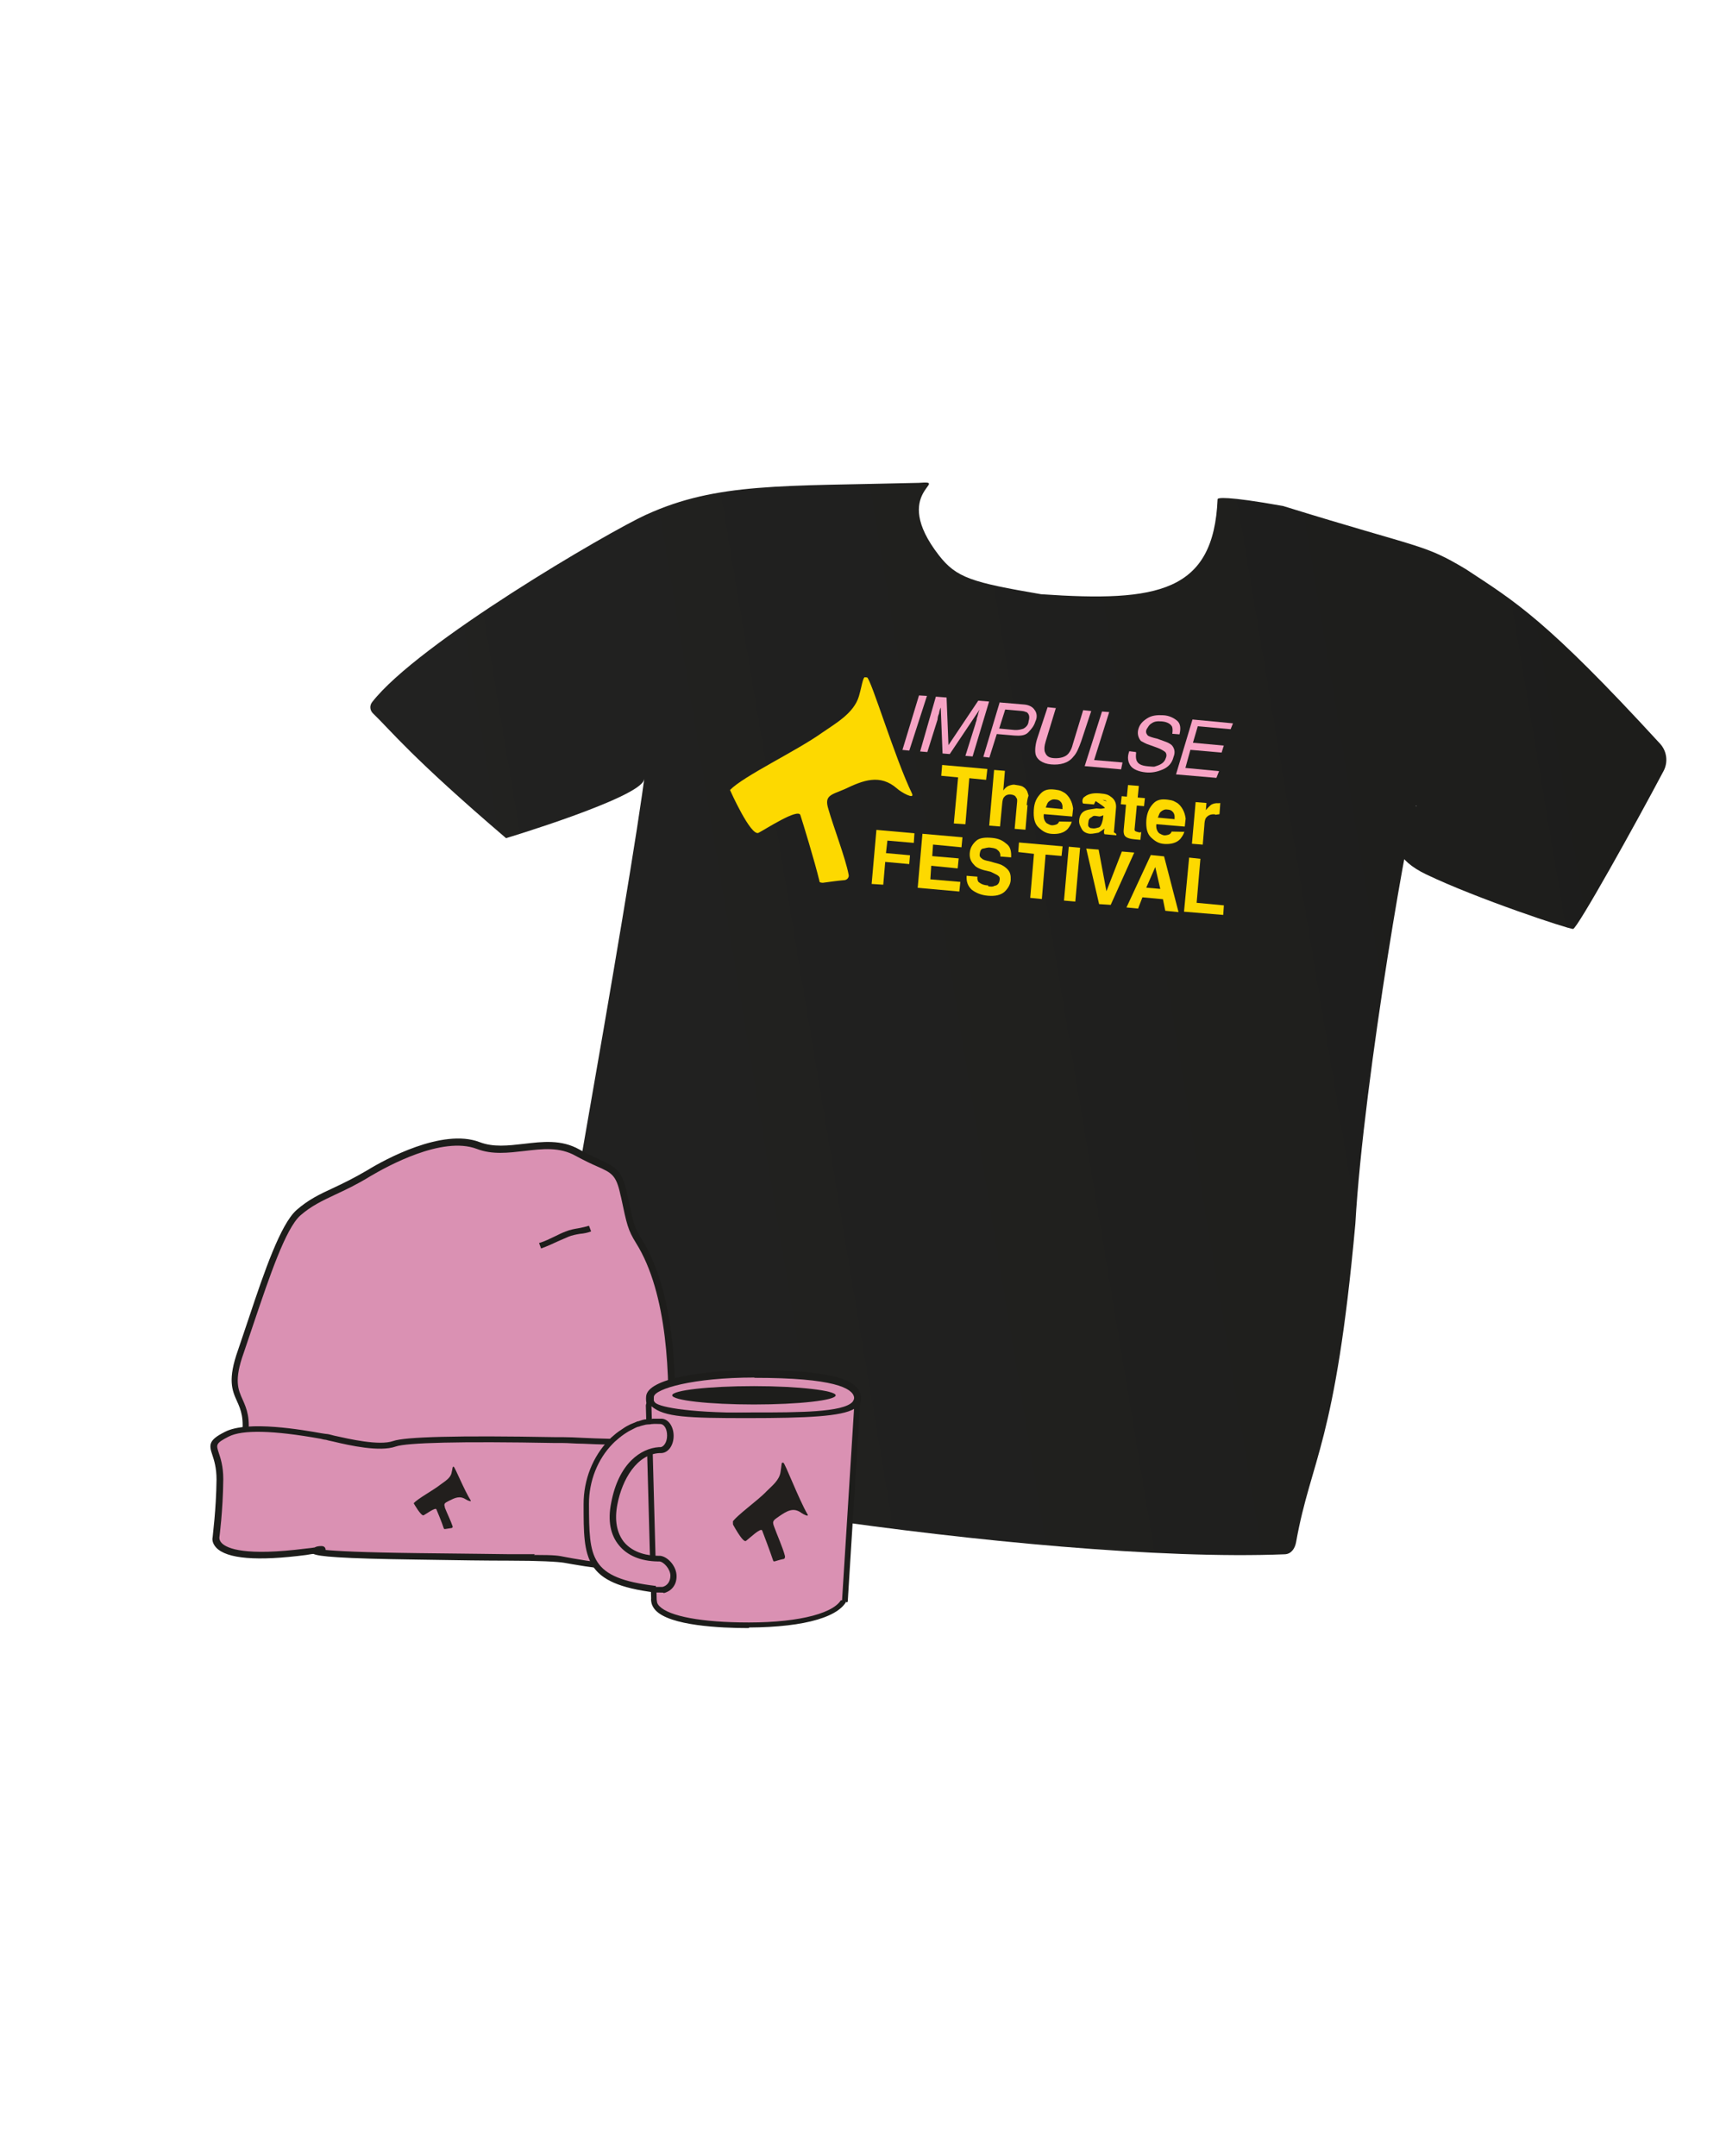 <?xml version="1.0" encoding="UTF-8"?>
<svg id="Ebene_1" data-name="Ebene 1" xmlns="http://www.w3.org/2000/svg" xmlns:xlink="http://www.w3.org/1999/xlink" viewBox="0 0 411.8 514.4">
  <defs>
    <style>
      .cls-1 {
        fill: none;
      }

      .cls-2 {
        fill: url(#Unbenannter_Verlauf_2);
      }

      .cls-3 {
        fill: #da91b3;
      }

      .cls-4 {
        fill: #1d1d1b;
      }

      .cls-5 {
        clip-path: url(#clippath-1);
      }

      .cls-6 {
        clip-path: url(#clippath-3);
      }

      .cls-7 {
        clip-path: url(#clippath-4);
      }

      .cls-8 {
        clip-path: url(#clippath-2);
      }

      .cls-9 {
        clip-path: url(#clippath-6);
      }

      .cls-10 {
        clip-path: url(#clippath-5);
      }

      .cls-11 {
        fill: #221f1d;
      }

      .cls-12 {
        fill: #f7a4c5;
      }

      .cls-13 {
        clip-path: url(#clippath);
      }

      .cls-14 {
        fill: #fdd900;
      }
    </style>
    <linearGradient id="Unbenannter_Verlauf_2" data-name="Unbenannter Verlauf 2" x1="101.06" y1="243.37" x2="404.11" y2="243.37" gradientTransform="translate(-35.05 43.12) rotate(-9.45)" gradientUnits="userSpaceOnUse">
      <stop offset="0" stop-color="#222221"/>
      <stop offset="1" stop-color="#1d1d1b"/>
    </linearGradient>
    <clipPath id="clippath">
      <rect class="cls-1" x="209.13" y="129.39" width="50" height="119.54" transform="translate(24.98 405.62) rotate(-84.92)"/>
    </clipPath>
    <clipPath id="clippath-1">
      <rect class="cls-1" x="209.13" y="129.39" width="50" height="119.54" transform="translate(24.98 405.62) rotate(-84.92)"/>
    </clipPath>
    <clipPath id="clippath-2">
      <rect class="cls-1" x="209.13" y="129.39" width="50" height="119.54" transform="translate(24.98 405.62) rotate(-84.92)"/>
    </clipPath>
    <clipPath id="clippath-3">
      <rect class="cls-1" x="209.13" y="129.39" width="50" height="119.54" transform="translate(24.98 405.62) rotate(-84.92)"/>
    </clipPath>
    <clipPath id="clippath-4">
      <rect class="cls-1" x="209.13" y="129.39" width="50" height="119.54" transform="translate(24.98 405.62) rotate(-84.92)"/>
    </clipPath>
    <clipPath id="clippath-5">
      <rect class="cls-1" x="139.25" y="326.84" width="66.28" height="61.62"/>
    </clipPath>
    <clipPath id="clippath-6">
      <polygon class="cls-1" points="175.07 372.84 193.09 372.28 192.59 348.82 174.58 349.38 175.07 372.84"/>
    </clipPath>
  </defs>
  <g id="Ebene_3" data-name="Ebene 3">
    <g id="Ebene_1-2" data-name="Ebene 1-2">
      <path class="cls-2" d="M154.19,122.79c-9.05,4.14-54.52,30.68-65.42,44.76-.62.8-.53,1.94.2,2.64,4.29,4.13,9.16,10.47,31.76,29.79.03.02,31.48-9.5,32.88-13.82,6.41-19.79,1.78-14.04.45-3.05-3.42,28.27-26.79,156.65-27.75,163.45s121.12,26.69,180.23,24.29c1.54-.06,2.42-1.38,2.69-2.9,3.62-20.14,9.36-23.12,14.14-75.98,1.94-34.6,13.8-102.31,14.58-99.69-.67.11-12.01,9.46,2.26,16.32,12.09,5.82,34.01,13.07,35.1,13.05.98-.02,14.91-25.04,21.6-37.7,1.12-2.13.78-4.73-.84-6.5-27.25-29.69-34.5-33.86-46.34-41.65-10.25-6.13-10.13-4.7-43.61-15.07-13.77-2.46-15.6-1.95-15.62-1.63-.94,22.18-14.19,24.62-42.11,22.68-16.5-2.82-20.19-3.9-24.37-9.27-11.9-15.32,3.12-17.88-4.82-17.3-32.47.83-48.16-.12-65.01,7.59Z"/>
      <g>
        <g class="cls-13">
          <path class="cls-14" d="M174.18,188.52s4.94,11.11,6.8,10.19c1.76-.91,9.46-5.94,9.98-4.22.65,1.99,3.44,11.13,4.54,15.69-.04.38.34.42.82.45,1.76-.24,3.43-.48,5.2-.63.65-.09,1.13-.72.94-1.36-.73-3.86-3.68-11.57-4.81-15.56-1.02-3.26.48-3.37,3.86-4.78,4.42-2.12,8.45-3.72,12.53-.14.97.9,4.25,2.71,3.56,1.2-4.11-8.49-9.73-27.24-10.75-27.76s-.97,1.17-1.92,4.51c-1.22,4.13-5.69,6.55-8.88,8.78-6.1,4.34-18.58,10.23-21.89,13.61"/>
        </g>
        <polygon class="cls-12" points="219.26 165.93 221.16 166.04 216.94 179.09 215.31 178.93 219.26 165.93"/>
        <g class="cls-5">
          <g>
            <path class="cls-12" d="M223.26,166.22l2.58.21.45,11.36,7.11-10.61,2.58.21-3.93,13.1-1.72-.14,2.42-7.7c-.03-.19.29-.61.3-1.27.29-.61.3-1.27.66-2.07l-7.11,10.61-1.72-.14-.45-11.36.05.37c-.16.21-.36.8-.45,1.48-.29.61-.32,1.08-.36,1.47l-2.42,7.7-1.72-.14,3.75-13.07h0Z"/>
            <path class="cls-12" d="M244.82,169.92c-.41-.23-.79-.27-1.65-.34l-3.34-.29-1.44,4.54,3.63.34c.86.07,1.49-.11,2.13-.3.7-.38,1.19-.92,1.26-1.78.32-1.08.14-1.72-.49-2.2M238.46,167.6l5.92.5c1.24.11,2.07.66,2.44,1.26.57.68.72,1.79.2,2.8-.32,1.08-.97,1.83-1.71,2.6s-1.96.84-3.29.74l-4.2-.36-1.77,5.62-1.44-.18,3.93-13.1h0l-.08.11Z"/>
            <path class="cls-12" d="M251.94,168.84l-2.46,8.08c-.32,1.08-.34,1.65-.25,2.3.34,1.09.88,1.58,2.21,1.67s2.8-.2,3.52-1.15c.48-.63.77-1.24,1.01-2.22l2.46-8.08,1.92.21-2.39,7.22c-.61,1.69-1.11,2.89-1.85,3.65-1.2,1.58-3.21,2.05-5.31,1.87s-3.56-1.2-3.77-2.68c-.12-.83-.02-2.17.52-3.75l2.39-7.22,1.92.21.08-.11Z"/>
          </g>
        </g>
        <polygon class="cls-12" points="262.92 169.77 264.64 169.9 261.04 181.35 267.82 181.92 267.48 183.57 258.79 182.8 262.92 169.77"/>
        <g class="cls-8">
          <path class="cls-12" d="M271.07,179.48c-.07.86-.11,1.24.07,1.88.31.9,1.13,1.35,2.85,1.49s1.24.11,1.88-.07c1.09-.34,1.96-.84,2.28-1.92.29-.61.11-1.24-.21-1.48s-1.04-.7-1.83-.97l-1.69-.61c-1.08-.32-1.81-.79-2.22-1.01-.57-.68-.88-1.58-.65-2.65.3-1.27,1.04-2.03,2.16-2.75s2.44-.81,3.86-.73,2.55.68,3.3,1.33.91,1.76.54,3.23l-1.72-.14c.1-.67.11-1.24-.05-1.69-.38-.7-1.2-1.15-2.44-1.26s-1.88.07-2.39.43c-.7.38-.9.97-1.22,1.4-.29.61-.14,1.06.21,1.48.22.25,1.02.52,2.28.81l1.69.61c.79.27,1.4.56,1.83.97.57.68.88,1.58.39,2.78-.36,1.47-1.26,2.44-2.6,3s-2.62.84-4.15.67-2.93-.72-3.52-1.59-.84-1.96-.29-3.45l1.44.18.2.07Z"/>
        </g>
        <polygon class="cls-12" points="284.51 171.67 294.17 172.59 293.61 173.99 285.77 173.29 284.62 177.22 291.98 177.9 291.46 179.57 284.01 178.91 282.82 183.23 290.85 184 290.22 185.6 280.58 184.77 284.51 171.67"/>
        <polygon class="cls-14" points="235.57 183.48 235.27 186.07 231.26 185.68 230.33 196.66 227.57 196.48 228.59 185.49 224.57 185.1 224.78 182.52 235.57 183.48"/>
        <g class="cls-6">
          <g>
            <path class="cls-14" d="M245.16,192.05l-.5,5.92-2.58-.21.56-6.12c.04-.38.14-1.06-.18-1.3-.16-.45-.57-.68-1.24-.77s-1.3.18-1.54.5c-.42.34-.52,1.02-.59,1.87l-.5,5.26-2.58-.21,1.17-13.28,2.58.21-.39,4.68c.48-.63.9-.97,1.35-1.13s1.09-.34,1.48-.21c.67.1,1.06.14,1.65.34.41.23.82.45,1.2,1.15.16.45.31.9.34,1.09-.27.79-.36,1.47-.43,2.32"/>
            <path class="cls-14" d="M253.48,192.78c.1-.67-.18-1.3-.5-1.54-.34-.42-.82-.45-1.2-.49-.67-.1-1.11.15-1.54.5s-.45.82-.75,1.42l4.02.38-.03-.19v-.09ZM255.71,195.96c-.1.67-.49,1.2-.97,1.83-.9.97-2.28,1.26-3.71,1.18s-2.26-.63-3.23-1.53-1.26-2.28-1.15-4.18c.11-1.9.72-2.93,1.63-3.91s2.01-1.13,3.45-.95,1.47.36,2.07.66,1.17.97,1.55,1.67c.38.7.56,1.34.68,2.17l-.21,1.92-6.78-.57c-.14,1.06.24,1.76.68,2.17.41.23.82.45,1.2.49s1.11-.15,1.28-.27.42-.34.48-.63l2.93.06h0l.08-.11Z"/>
            <path class="cls-14" d="M259.87,197.37c.22.25.41.23.79.27.67.1,1.11-.15,1.48-.21s.74-.76.97-1.83l.14-1.06c-.19.03-.45.16-.45.16-.19.03-.45.16-.65.09l-.67-.1c-.67-.1-.83.12-1.09.34-.45.16-.68.57-.7,1.04-.1.67-.14,1.06.18,1.3M258.6,190.28c.74-.76,2.01-1.13,3.73-.99s2.13.36,2.86.92,1.13,1.35,1.09,2.4l-.47,5.44c-.04.38-.1.67.09.65s.22.25.41.23l.05.37c-.09.01-2.87-.26-2.87-.26-.03-.19-.16-.45-.09-.65l.1-.67c-.42.34-.86.59-1.38.95-.65.09-1.28.27-1.94.27s-1.65-.34-2.03-1.04-.75-1.31-.68-2.17c.11-1.24.66-2.07,1.74-2.41.45-.16,1.28-.27,2.39-.43l.86.07c.38.04.83-.12,1.11-.15.45-.16-3.85-2.58-3.81-2.96s4.46,1.55,4.24,1.3-.61-.29-1.27-.3-1.11.15-1.28.27-.23.41-.45.82l-2.58-.21c-.34-.42-.18-1.3.34-1.65"/>
            <path class="cls-14" d="M272.29,198.47l-.21,1.92-1.24-.11c-1.24-.11-2.13-.36-2.48-.88-.22-.25-.31-.9-.27-1.28l.56-6.12-1.24-.11.21-1.92,1.24.11.27-2.77,2.58.21-.27,2.77,1.72.14-.21,1.92-1.72-.14-.5,5.26c-.04.38-.1.67.12.83,0,0,.41.23,1.08.32l.19-.03.26-.13"/>
            <path class="cls-14" d="M280.23,195.19c.1-.67-.18-1.3-.5-1.54-.34-.42-.82-.45-1.2-.49-.67-.1-1.11.15-1.54.5s-.45.82-.75,1.42l4.02.38-.03-.19v-.09ZM282.56,198.36c-.1.67-.49,1.2-.97,1.83-.9.97-2.28,1.26-3.71,1.18s-2.26-.63-3.23-1.53-1.26-2.28-1.15-4.18c.14-1.72.72-2.93,1.63-3.91s2.01-1.13,3.45-.95,1.47.36,2.07.66,1.17.97,1.55,1.67.56,1.34.68,2.17l-.21,1.92-6.78-.57c-.14,1.06.24,1.76.68,2.17.41.23.82.45,1.2.49s1.11-.15,1.28-.27.42-.34.48-.63l2.93.06h0l.08-.11Z"/>
            <path class="cls-14" d="M289.93,194.32c-1.06-.14-1.76.24-2.24.88-.23.41-.32,1.08-.34,1.65l-.39,4.68-2.58-.21.88-9.94,2.58.21-.14,1.72c.48-.63.9-.97,1.15-1.2.42-.34,1.15-.54,1.92-.46l.37-.05c.01.09-.19,2.67-.19,2.67l-.37.05-.65.09"/>
          </g>
        </g>
        <polygon class="cls-14" points="218.02 201.11 211.72 200.57 211.38 203.55 217.11 204.07 216.93 206.17 211.2 205.65 210.73 211.09 207.96 210.91 209.1 198.01 218.17 198.82 218.02 201.11"/>
        <polygon class="cls-14" points="228.49 207.2 222.18 206.57 221.97 209.81 229.13 210.42 228.88 212.72 218.95 211.83 220.08 198.94 229.63 199.78 229.4 202.17 222.61 201.51 222.42 204.27 228.73 204.81 228.49 207.2"/>
        <g class="cls-7">
          <path class="cls-14" d="M235.79,211.47c.67.1,1.06.14,1.49-.11.83-.12,1.13-.72,1.22-1.4s-.12-.83-.54-1.15c-.41-.23-1.02-.52-1.62-.81l-1.27-.3c-1.27-.3-2.28-.81-2.64-1.33-.76-.74-1.17-1.63-1.06-2.87s.66-2.07,1.49-2.85,2.24-.88,3.86-.73,2.55.68,3.3,1.33c1.04.7,1.29,1.8,1.22,3.32l-2.58-.21c.07-.86-.27-1.28-.91-1.76-.41-.23-1.08-.32-1.47-.36-.67-.1-1.3.18-1.76.24s-.68.57-.77,1.24.12.83.54,1.15c.22.25.82.45,1.69.61l2.26.63c1.08.32,1.62.81,2.06,1.22.76.74.88,1.58.84,2.62s-.66,2.07-1.49,2.85c-.93.79-2.21,1.06-3.93.92s-2.93-.72-3.88-1.44c-.97-.9-1.31-1.99-1.22-3.32l2.58.21c-.1.67.15,1.11.27,1.28.63.48,1.24.77,2.28.81"/>
        </g>
        <polygon class="cls-14" points="253.52 201.93 253.27 204.23 249.46 203.91 248.57 214.51 245.8 214.23 246.69 203.73 242.95 203.3 243.11 201.02 253.52 201.93"/>
        <rect class="cls-14" x="249.33" y="207.22" width="12.9" height="2.71" transform="translate(25.37 444.88) rotate(-84.92)"/>
        <polygon class="cls-14" points="259.16 202.47 262.12 202.71 263.98 212.65 267.66 203.17 270.62 203.42 265 215.9 262.23 215.72 259.16 202.47"/>
        <path class="cls-14" d="M276.83,212.09l-1.2-5.21-2.15,4.92,3.34.29ZM277.45,214.55l-4.88-.45-1.04,2.69-2.77-.27,5.81-12.51,3.16.32,3.45,13.3-3.16-.32-.58-2.84h0v.09Z"/>
        <polygon class="cls-14" points="283.71 204.62 282.49 217.53 291.85 218.3 292 216.02 285.5 215.41 286.4 204.91 283.71 204.62"/>
      </g>
    </g>
    <g>
      <path class="cls-3" d="M61.37,348.88c-.51,0-1.18.59-1.86.93-1.27.68-2.2.59-1.1-6.5,1.69-10.73-5.32-8.36-.93-20.78,4.39-12.42,9.12-28.97,13.77-33.03,4.65-4.14,9.04-4.82,16.81-9.46,6.67-4.05,18.5-9.46,26.02-6.59,7.6,2.87,16.13-2.53,23.74,1.69,7.52,4.22,9.55,2.87,10.98,9.8s1.69,8.19,3.55,11.32c10.14,16.13,7.6,45.36,7.6,48.32s-.42,7.6-.42,7.6"/>
      <path class="cls-4" d="M160.37,352.17h-1.52c0-.17.34-4.73.42-7.6s0-.76,0-1.44c.68-14.61,0-34.55-7.52-46.54-1.94-3.13-2.2-4.39-3.55-10.81l-.17-.68c-1.01-4.73-2.03-5.24-5.66-6.84-1.35-.59-2.96-1.35-4.98-2.45-3.89-2.2-7.94-1.69-12.33-1.18-3.72.42-7.6.93-11.32-.51-8.28-3.13-21.46,4.22-25.34,6.5-3.29,2.03-6,3.29-8.36,4.39-3.21,1.52-5.74,2.7-8.36,4.98-3.55,3.13-7.43,14.78-10.9,25-.93,2.7-1.77,5.32-2.62,7.77-2.37,6.59-1.35,8.79-.25,11.23.93,2.11,1.94,4.39,1.18,9.38-.68,4.48-.42,5.66-.34,6,0,0,.17,0,.34-.17.17-.08.34-.17.51-.34.59-.34,1.1-.76,1.77-.76v1.35c-.17,0-.59.34-.93.51-.17.17-.42.25-.59.34-.25.17-1.1.68-1.86.17-.84-.51-1.18-1.94-.34-7.43.68-4.56-.17-6.67-1.1-8.7-1.18-2.62-2.28-5.15.25-12.25.84-2.45,1.69-4.98,2.62-7.77,3.63-10.9,7.52-22.22,11.32-25.6,2.79-2.45,5.41-3.72,8.7-5.24,2.37-1.1,4.98-2.37,8.28-4.31,3.97-2.45,17.82-10.05,26.69-6.67,3.29,1.27,6.84.84,10.56.42,4.39-.51,8.95-1.1,13.26,1.35,1.94,1.1,3.63,1.86,4.9,2.45,3.63,1.69,5.32,2.45,6.42,7.86l.17.68c1.35,6.34,1.52,7.52,3.38,10.39,6.17,9.88,8.79,25.76,7.77,47.31v1.35c0,2.96-.42,7.6-.42,7.6h0l-.08.25Z"/>
      <path class="cls-11" d="M108.08,366.28c-.34-.84.08-.93.93-1.35,1.27-.68,2.28-1.18,3.63-.25.34.25,1.27.68,1.01.25-1.35-2.2-3.38-7.1-3.72-7.26-.25-.08-.25.34-.42,1.27-.25,1.1-1.52,1.86-2.37,2.53-1.52,1.27-4.98,3.13-5.83,4.05,0,0,1.6,2.87,2.11,2.62s2.53-1.77,2.7-1.35c.17.51,1.27,2.96,1.6,4.14,0,.08.17.17.25.08.51-.08.93-.17,1.44-.25.17,0,.34-.25.25-.42-.34-1.01-1.35-3.04-1.69-4.05"/>
      <path class="cls-3" d="M54.1,342.37c-6,3.04-1.52,3.04-1.6,10.73-.08,7.69-.93,13.85-.93,13.85,0,0-1.69,6.34,21.46,3.38,13.26-1.69-16.3.59,26.69,1.1,43,.59,28.21,0,40.04,1.6,11.83,1.69,13.35.17,13.35.17,0,0,10.47,1.52,10.39-2.53,0,3.8.93-14.95,1.01-22.3,0-4.65-5.15-4.56-12.59-4.31s-13.35-.34-17.82-.34-35.56-.76-40.04.84-14.78-1.44-16.3-1.6c-1.44-.17-17.74-3.63-23.74-.59"/>
      <path class="cls-4" d="M148.46,374.56c-2.03,0-4.9-.25-8.87-.84-2.7-.42-4.05-.68-4.98-.84-1.44-.25-5.91-.51-13.43-.51-4.82,0-11.66-.08-21.54-.25-18.75-.25-23.57-.76-24.84-1.35-.51,0-1.1.17-1.77.25-11.66,1.52-18.92.93-21.46-1.77-1.01-1.1-.93-2.11-.84-2.45,0-.42.84-6.42.93-13.77,0-2.87-.59-4.65-1.01-5.91-.84-2.45-.84-3.55,3.04-5.49h0c5.41-2.79,18.67-.42,22.98.34.59.08,1.01.17,1.18.17.34,0,1.01.17,1.94.42,3.46.76,10.64,2.45,14.02,1.27,2.79-1.01,15.37-1.35,38.52-.93h1.86c1.52,0,3.13.08,4.9.17,3.72.17,7.86.34,12.84.17,5.91-.17,9.97-.17,12,1.69.84.84,1.35,1.94,1.27,3.38,0,3.55-.25,9.55-.51,13.94-.34,6.93-.42,8.79-.76,9.38-.17.42-.42.84-.84,1.1-2.37,1.94-8.45,1.35-9.97,1.1-.59.25-1.86.68-4.82.59h0l.17.17ZM127.43,371.01c5.32,0,5.74.17,7.52.51.93.17,2.2.42,4.9.84,10.81,1.52,12.67.42,12.76.34l.25-.25h.34c1.94.42,7.26.76,9.04-.68.34-.34.51-.68.51-1.1h.08c.25-2.45.84-16.39.93-22.39,0-1.01-.25-1.77-.84-2.37-1.69-1.6-6.17-1.44-10.9-1.27-4.98.17-9.21,0-12.92-.17-1.77,0-3.46-.17-4.9-.17h-1.86c-22.55-.42-35.31-.08-37.93.84-3.8,1.35-10.98-.25-14.87-1.18-.84-.17-1.52-.34-1.77-.42-.17,0-.68-.08-1.27-.25-11.32-2.03-18.67-2.2-21.96-.51h0c-3.13,1.6-2.96,1.94-2.37,3.8.42,1.27,1.1,3.21,1.1,6.34-.08,7.69-.93,13.85-.93,13.94h0s-.08.68.59,1.35c1.27,1.27,5.58,3.13,20.1,1.27.84-.08,1.52-.17,2.03-.25.42-.25,1.01-.34,1.6-.34.84,0,.93.51,1.01.68v.25c2.53.25,8.45.59,22.22.76,13.77.17,16.73.17,21.54.25h6.17l-.17.17Z"/>
      <path class="cls-3" d="M140.77,293.21c-1.77.59-3.72.59-5.41,1.35-2.28.93-4.05,2.03-6.5,2.79"/>
      <path class="cls-4" d="M129.12,297.94l-.51-1.35c1.44-.42,2.53-1.01,3.8-1.6.84-.42,1.69-.84,2.62-1.18,1.01-.42,2.03-.59,3.04-.76.84-.17,1.69-.34,2.45-.59l.51,1.35c-.84.34-1.77.51-2.7.59-1.01.17-1.86.34-2.7.68s-1.69.76-2.53,1.1c-1.27.59-2.53,1.18-3.97,1.69h0v.08Z"/>
      <path class="cls-11" d="M106.14,359.6c-.34-.93.08-1.01,1.01-1.52,1.35-.68,2.53-1.27,3.97-.34.34.25,1.44.68,1.18.25-1.52-2.37-3.72-7.86-4.05-8.02s-.25.42-.51,1.44c-.25,1.27-1.6,2.03-2.62,2.79-1.69,1.35-5.49,3.38-6.42,4.48,0,0,1.77,3.13,2.37,2.87.51-.25,2.79-1.94,3.04-1.44.25.59,1.35,3.21,1.77,4.56,0,.08.17.17.25.17.51-.08,1.01-.17,1.6-.25.17,0,.34-.25.25-.42-.34-1.1-1.44-3.38-1.86-4.48"/>
    </g>
    <g id="Ebene_1-21" data-name="Ebene 1-21">
      <g class="cls-10">
        <g>
          <path class="cls-3" d="M201.57,380.83h0c.07.14.07.21.07.42-1.27,4.17-10.18,6.5-22.89,6.57-12.44,0-23.04-1.7-22.82-6.29"/>
          <path class="cls-4" d="M178.67,388.46c-6.92,0-18.8-.57-22.26-4.24-.71-.78-1.13-1.7-1.06-2.76h1.34c-.07.71.14,1.27.64,1.77,2.33,2.4,10.03,3.89,21.27,3.89h.14c12.22,0,20.92-2.33,22.19-5.94h0c0-.07-.07-.42-.07-.42l.14-.35.57.35h0v-.71l.57.35h0c0,.07.07.07.07.07.07.14.07.42.07.64v.14c-1.34,4.45-10.1,7-23.53,7.07l-.14.14h.07Z"/>
          <path class="cls-3" d="M204.54,333.13c.71,4.8-11.94,4.73-25.37,4.73s-24.73,2.19-24.1-4.73c.35-3.11,11.52-5.37,24.87-5.37s23.95,1.13,24.59,5.37"/>
          <path class="cls-4" d="M179.95,328.68c-14.56,0-23.74,2.69-23.95,4.59-.07,1.06.07,1.77.64,2.33,1.84,1.98,7.77,1.77,14.63,1.55,2.54-.07,5.23-.14,7.98-.14h.71c10.46,0,21.2,0,23.46-2.54.21-.35.42-.64.35-1.13-.42-2.12-4.8-4.59-23.74-4.59M165.18,339.14c-4.66,0-8.13-.42-9.89-2.26-.92-.99-1.27-2.26-1.13-3.74.42-4.24,13.64-6.22,25.79-6.22,17.17,0,24.8,1.84,25.44,6.22.14.99-.07,1.84-.71,2.54-2.76,3.18-13,3.18-24.8,3.18h-.71c-2.76,0-5.37.07-7.84.14-2.19,0-4.24.07-6.08.07"/>
          <path class="cls-4" d="M199.38,332.92c0,1.2-8.76,2.19-19.5,2.19s-19.5-.99-19.5-2.19,8.76-2.19,19.5-2.19,19.5,1.06,19.5,2.19"/>
          <path class="cls-3" d="M155.99,381.82h0l-1.27-46.49c0-.42.64-.99.78-.57.99,1.77,10.18,2.9,22.82,2.9s25.93-.35,26.22-3.6l-2.97,47.77h0"/>
          <path class="cls-4" d="M201.07,381.39l.49.49-.49-.49ZM201.57,382.52h-.71l2.9-46.35c-3.04,1.77-11.02,2.19-25.37,2.19s-19.93-.21-22.96-2.83l1.27,46.99h-.71v-.64l-.49.49v-.49h-.14l-1.27-46.49c0-.57.49-1.2,1.06-1.34.42-.07.78.07,1.06.49.49.99,7,2.54,22.19,2.54s25.3,0,25.51-2.97h1.34c0,.07-2.97,47.7-2.97,47.7v.21c.07,0-.21.35-.21.35l-.49-.49v.64h.07-.07Z"/>
          <path class="cls-3" d="M139.88,358.85c0,13-.07,18.37,16.53,20.42h1.7c1.27-.21,2.47-1.41,2.47-3.32s-1.84-4.03-3.32-4.1h-.35c-6.01-.07-12.22-3.46-10.46-13,1.27-6.57,5.23-12.86,11.24-12.86h0c1.2-.07,2.26-1.63,2.26-3.39s-.99-3.32-2.12-3.39c-.07,0-1.77-.07-2.12,0-.35,0-1.63.07-1.91.14-.49.07-.99.21-1.55.49h-.07c-.57.14-1.06.42-1.63.64-.49.21-1.06.57-1.55.78-.78.49-1.63,1.13-2.33,1.7-.14.14-.35.35-.57.49-.14.14-.35.35-.49.49-3.67,3.67-5.94,8.97-5.94,14.84"/>
          <path class="cls-4" d="M156.49,378.64h1.55c.99-.21,1.91-1.13,1.91-2.69s-1.63-3.39-2.69-3.39h-.42c-3.96-.07-7.21-1.41-9.19-3.89-1.98-2.4-2.69-5.79-1.84-10.03,1.77-9.54,7.14-13.07,11.38-13.35h.42c.71-.07,1.55-1.13,1.55-2.76s-.71-2.69-1.55-2.76h0c-.21,0-1.7-.07-1.91,0-.07,0-.35,0-.57.07-.35,0-1.13.07-1.27.14-.49.14-.99.21-1.41.42h-.14c-.49.14-.99.42-1.41.64s-.99.49-1.41.78c-.78.49-1.55,1.06-2.26,1.7l-.57.49c-.14.14-.35.35-.49.49-3.6,3.67-5.65,8.9-5.65,14.27v.21c.07,12.72.07,17.52,15.97,19.43M157.33,379.98h-.99c-17.1-2.12-17.1-7.98-17.1-20.92v-.21c0-5.79,2.19-11.31,6.01-15.26h.07c.14-.21.35-.42.49-.57l.57-.49c.78-.71,1.63-1.27,2.4-1.77.49-.35,1.06-.64,1.63-.92.57-.21,1.13-.49,1.7-.71h.14c.49-.14.99-.35,1.41-.42.21-.07.78-.07,1.55-.14.21,0,.42,0,.49-.07h2.26c1.55.14,2.76,1.91,2.76,4.1s-1.2,3.96-2.83,4.1h-.35c0,.07-.07,0-.07,0-5.51.21-9.04,6.29-10.18,12.29-.71,3.74-.14,6.71,1.55,8.9,2.33,2.83,6.08,3.32,8.2,3.32h.42c1.77.14,3.96,2.4,3.96,4.88s-1.63,3.67-3.04,4.03c-.07-.14-.14-.14-.99-.14"/>
        </g>
      </g>
      <g class="cls-9">
        <path class="cls-11" d="M184.68,364.22c-.57-1.41,0-1.55,1.27-2.47,1.77-1.2,3.32-2.19,5.23-.78.49.35,1.91,1.06,1.48.35-2.12-3.67-5.3-12.08-5.79-12.37s-.35.64-.64,2.26c-.28,1.98-2.05,3.32-3.32,4.59-2.12,2.26-7.14,5.72-8.27,7.49,0,0,2.54,4.88,3.32,4.38.71-.49,3.6-3.32,3.89-2.47.35.92,1.91,5.02,2.61,7.14,0,.14.21.28.35.21.71-.21,1.34-.42,2.12-.57.28,0,.42-.42.35-.71-.42-1.77-1.98-5.3-2.61-7.07"/>
      </g>
    </g>
  </g>
</svg>